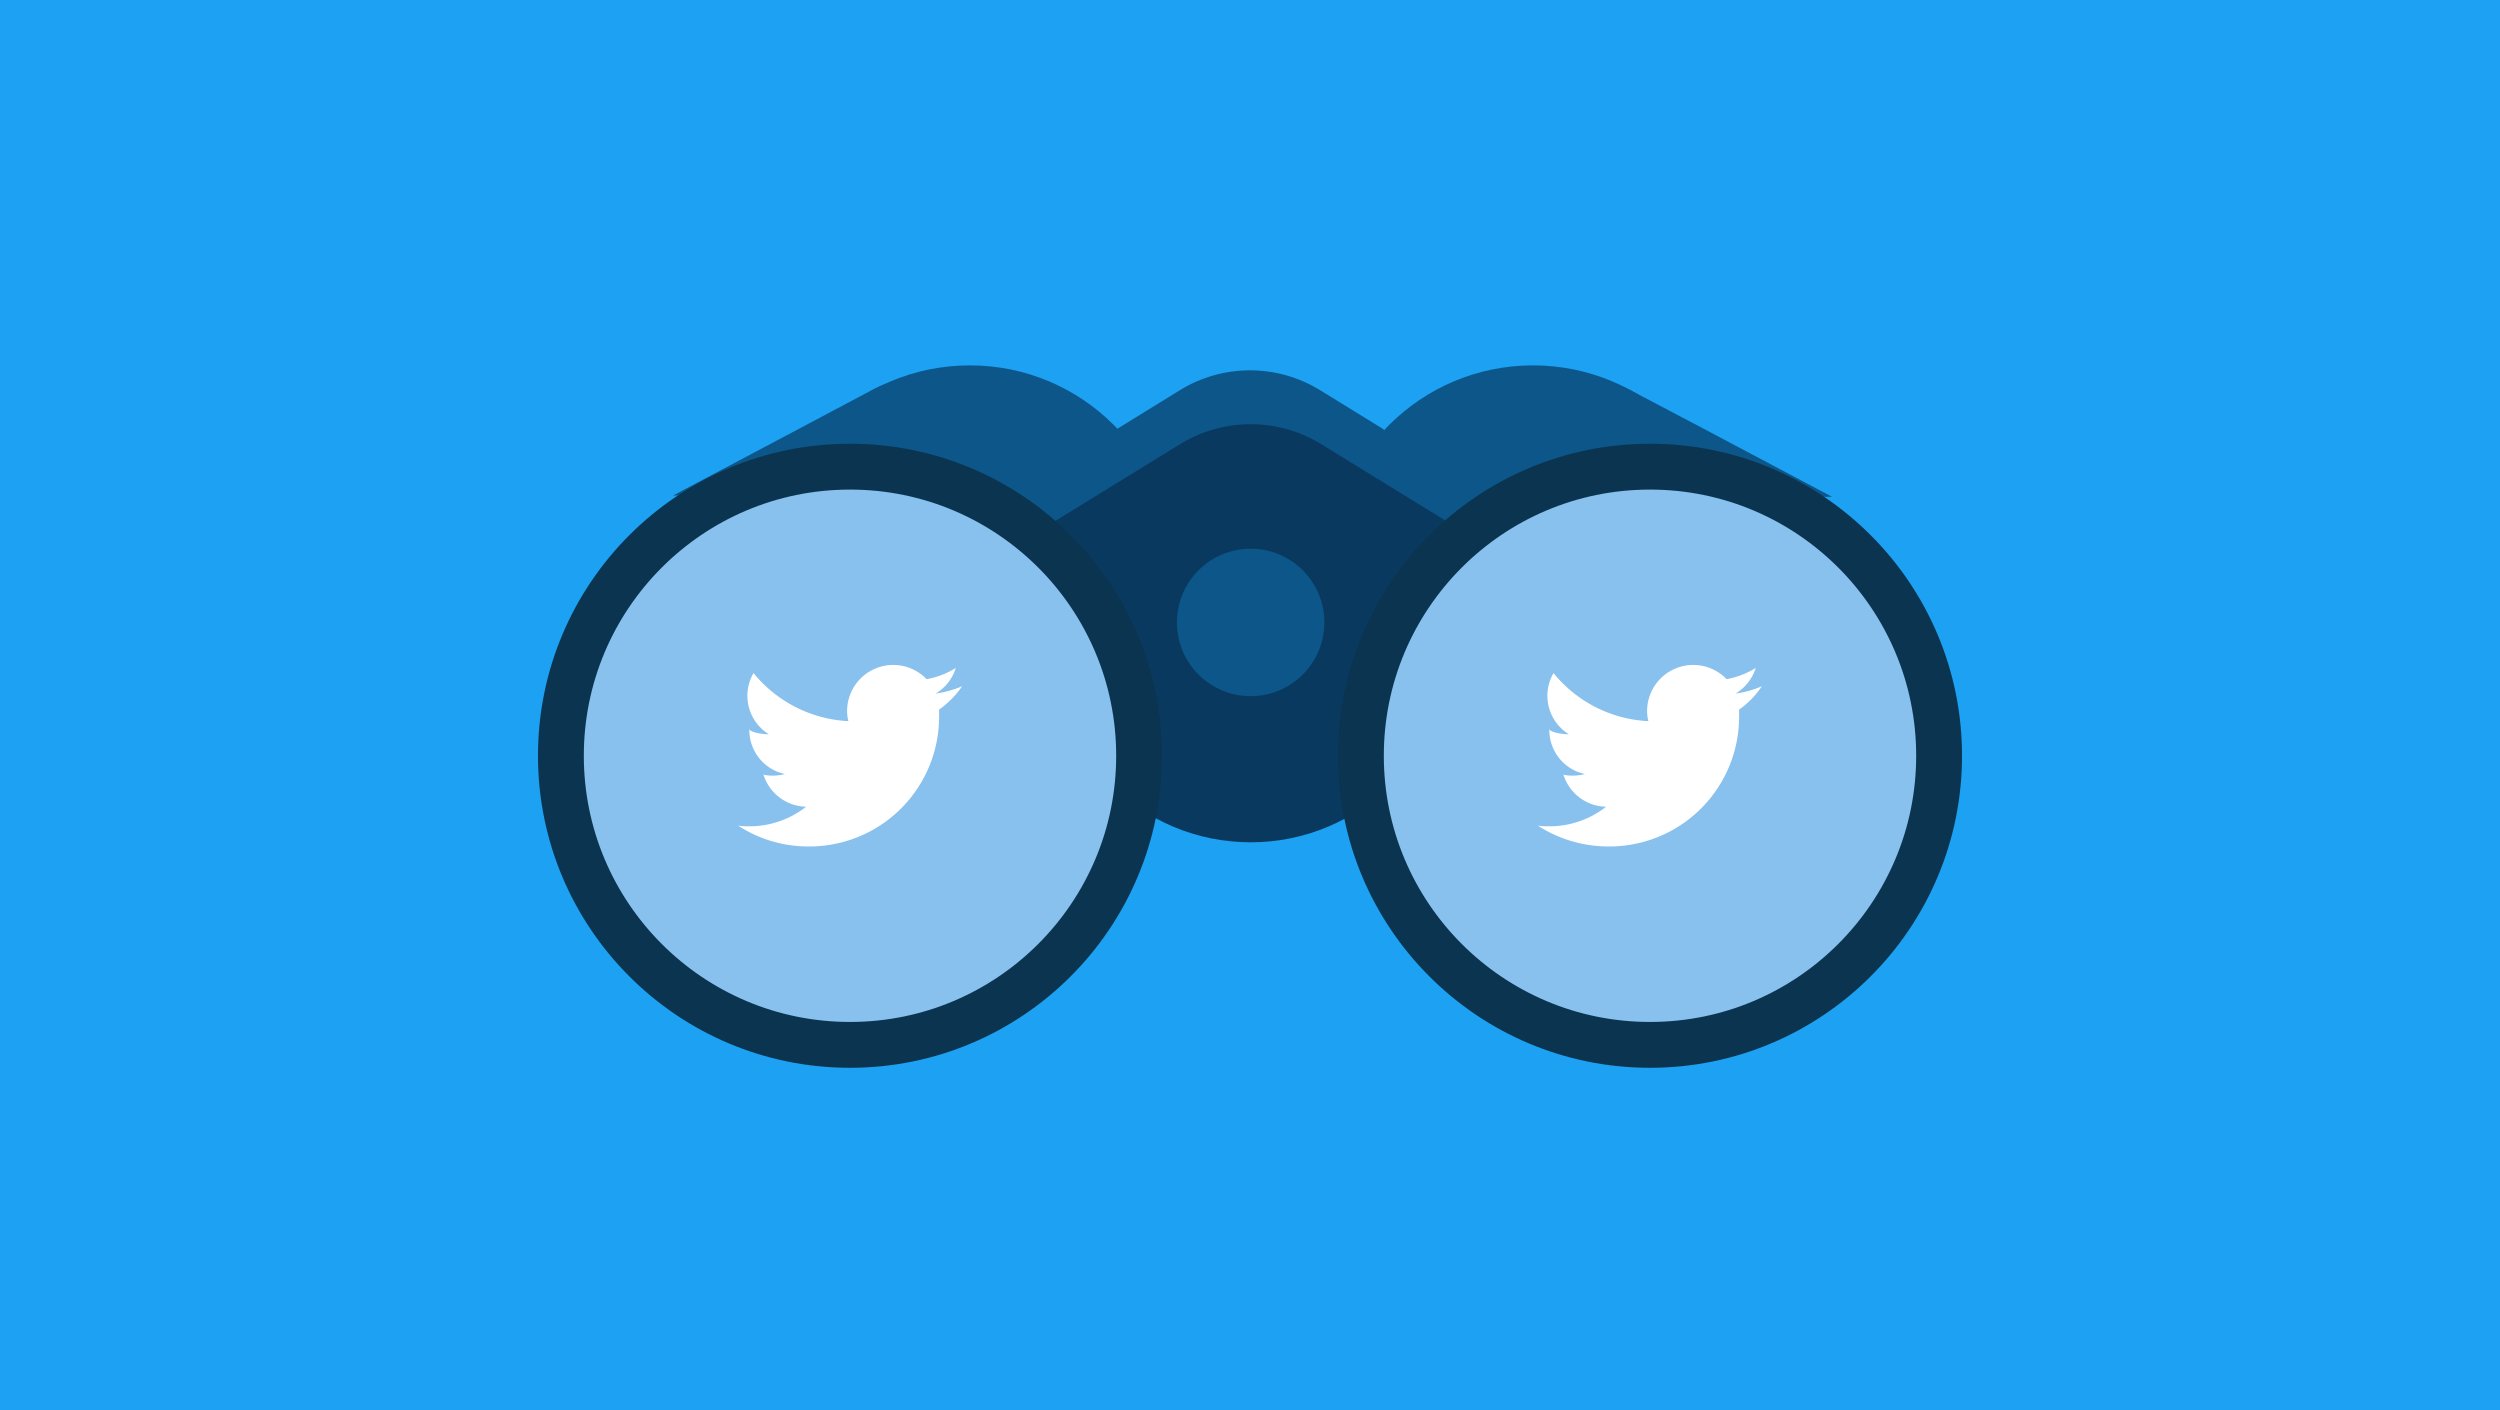 <?xml version="1.0" encoding="UTF-8"?> <svg xmlns="http://www.w3.org/2000/svg" width="780" height="440" viewBox="0 0 780 440"><title>search-twitter-history</title><path fill="#1da1f2" d="M0 0h780v440H0z"></path><circle cx="302.6" cy="177.5" r="63.5" fill="#0c5689"></circle><circle cx="478.3" cy="177.5" r="63.5" fill="#0c5689"></circle><path d="M474.2 121.9a38.1 38.1 0 0 1 34.8 0l22.6 11.9 40 21.2h-160l40-21.2zM272.6 121.4a38.8 38.8 0 0 1 34.8 0l22.7 12 40 21.2H210l40-21.2z" fill="#0c5689"></path><path d="M368.2 121.7a41.7 41.7 0 0 1 43.6 0l19.8 12.2 22.7 35.8c6.1 3.7 1.1 3.8-6.1 3.8H331.8c-7.2 0-12.2-.1-6.1-3.8l22.7-35.8z" fill="#0c5689"></path><path d="M368.8 138.2a42.1 42.1 0 0 1 42.8 0l27.8 17.1 49.1 30.2H291.9l49.1-30.2z" fill="#0a3960"></path><circle cx="390.2" cy="200.7" r="62.1" fill="#0a3960"></circle><circle cx="514.8" cy="235.8" r="90.2" fill="#88c0ee"></circle><circle cx="265.2" cy="235.8" r="90.2" fill="#88c0ee"></circle><circle cx="390.2" cy="194.2" r="23" fill="#0c5689"></circle><circle cx="265.2" cy="235.8" r="90.2" fill="none" stroke="#0a344f" stroke-miterlimit="10" stroke-width="14.3"></circle><circle cx="514.8" cy="235.8" r="90.2" fill="none" stroke="#0a344f" stroke-miterlimit="10" stroke-width="14.3"></circle><path d="M300.2 214.1a32.9 32.9 0 0 1-8.3 2.3 14 14 0 0 0 6.3-8 25.7 25.7 0 0 1-9.1 3.5 14.4 14.4 0 0 0-24.8 9.8 12.4 12.4 0 0 0 .4 3.3 40.8 40.8 0 0 1-29.6-15 14.1 14.1 0 0 0 4.8 19.1c-2.3 0-6.1-.7-6.1-1.7a14 14 0 0 0 11.1 14.1 16.7 16.7 0 0 1-3.9.5 13.3 13.3 0 0 1-2.8-.3 14.3 14.3 0 0 0 13.3 10 28.4 28.4 0 0 1-17.8 6.1 18.8 18.8 0 0 1-3.4-.2 40 40 0 0 0 21.9 6.5 40.5 40.5 0 0 0 40.8-40.8v-1.9a29.8 29.8 0 0 0 7.2-7.3zM549.7 214.1a31.1 31.1 0 0 1-8.2 2.3 14.4 14.4 0 0 0 6.3-8 26.5 26.5 0 0 1-9.1 3.5 14.4 14.4 0 0 0-24.8 9.8 12.4 12.4 0 0 0 .4 3.3 40.6 40.6 0 0 1-29.6-15 14.1 14.1 0 0 0 4.8 19.1c-2.3 0-6.1-.7-6.1-1.7a14 14 0 0 0 11.1 14.1 16.7 16.7 0 0 1-3.9.5 12 12 0 0 1-2.8-.3 14.2 14.2 0 0 0 13.3 10 28.4 28.4 0 0 1-17.8 6.1 20.6 20.6 0 0 1-3.5-.2 40.6 40.6 0 0 0 22 6.5 40.5 40.5 0 0 0 40.8-40.8v-1.9a27.8 27.8 0 0 0 7.1-7.3z" fill="#fff" fill-rule="evenodd"></path></svg> 